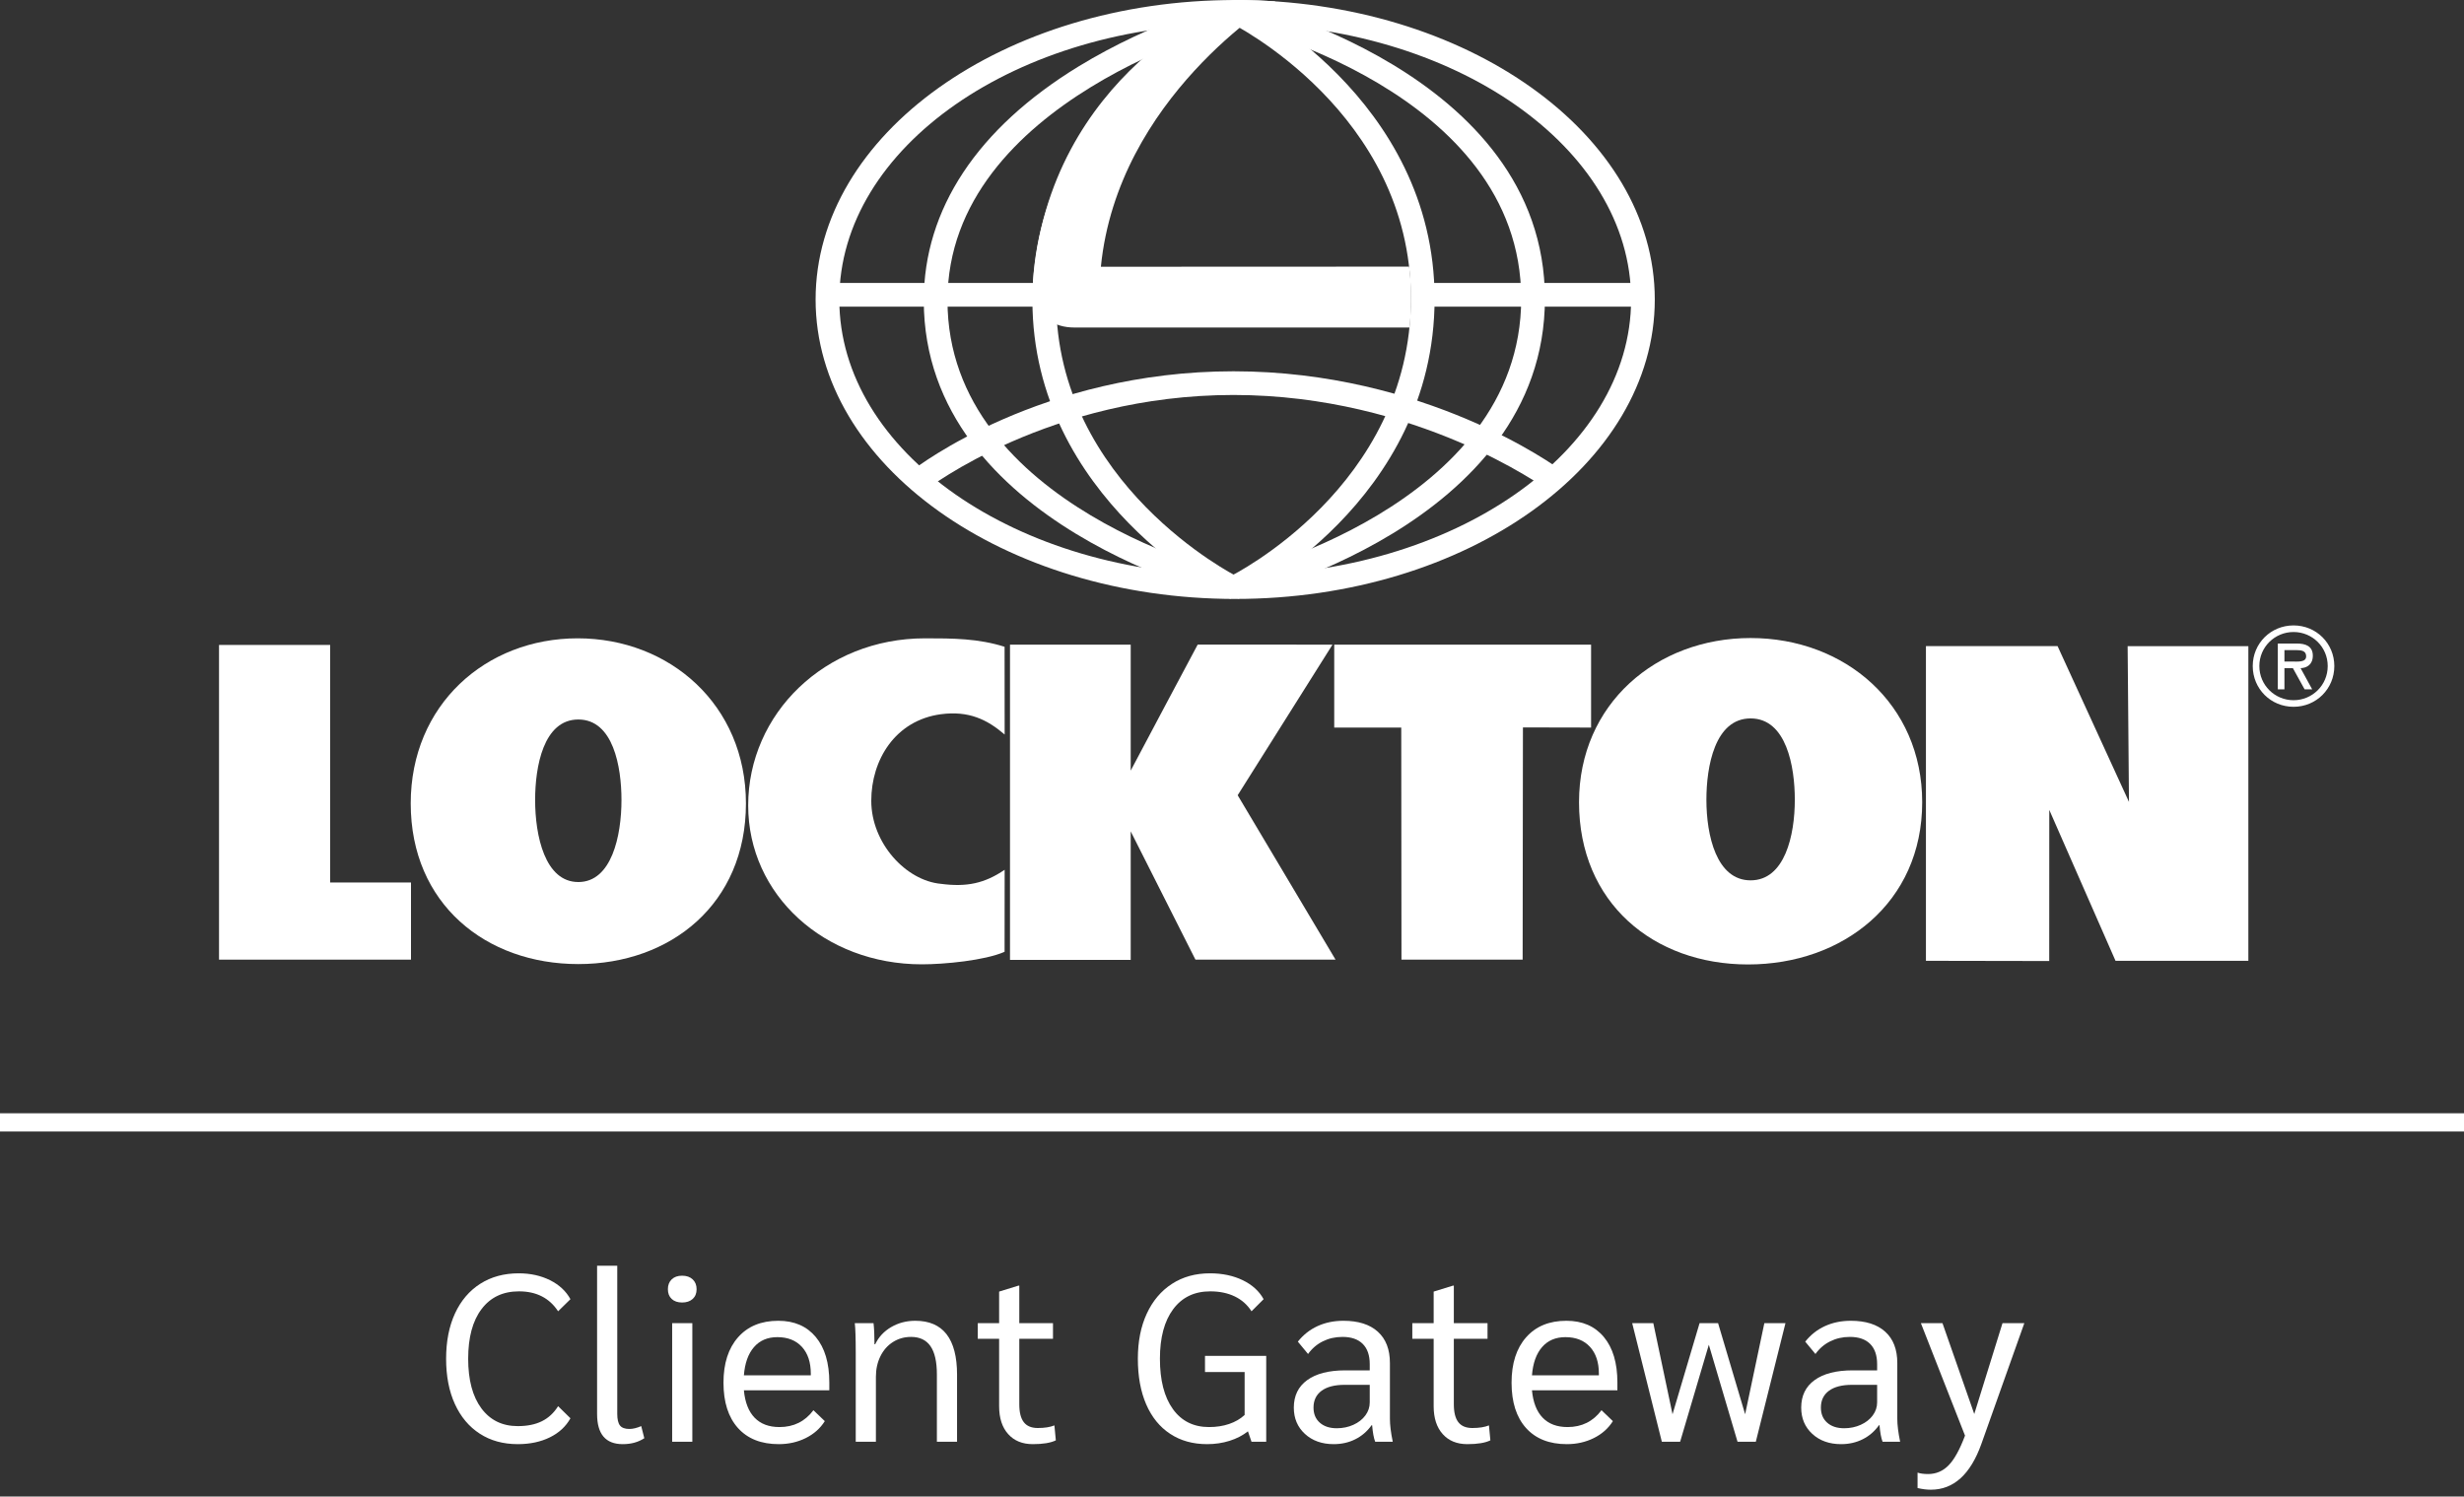 <?xml version="1.0" encoding="UTF-8"?>
<svg width="135px" height="82px" viewBox="0 0 135 82" version="1.1" xmlns="http://www.w3.org/2000/svg" xmlns:xlink="http://www.w3.org/1999/xlink">
    <rect x="0" y="0" width="135" height="82" fill="#333333" stroke="none"/>
    <title>Group 31</title>
    <g id="PF-Admin" stroke="none" stroke-width="1" fill="none" fill-rule="evenodd">
        <g id="Group-31">
            <g id="Group" transform="translate(0, 61)">
                <g id="Client-Gateway" transform="translate(24.442, 8.354)" fill="#FFFFFF" fill-rule="nonzero">
                    <path d="M3.926,9.776 C3.129,9.776 2.435,9.585 1.846,9.204 C1.257,8.823 0.802,8.281 0.481,7.579 C0.16,6.877 0,6.049 0,5.096 C0,4.143 0.163,3.315 0.487,2.613 C0.812,1.911 1.274,1.369 1.872,0.988 C2.47,0.607 3.172,0.416 3.978,0.416 C4.619,0.416 5.191,0.542 5.694,0.793 C6.197,1.044 6.569,1.391 6.812,1.833 L6.136,2.496 C5.659,1.768 4.944,1.404 3.991,1.404 C3.116,1.404 2.433,1.727 1.944,2.373 C1.454,3.018 1.209,3.926 1.209,5.096 C1.209,6.257 1.45,7.163 1.931,7.813 C2.412,8.463 3.077,8.788 3.926,8.788 C4.446,8.788 4.886,8.699 5.245,8.521 C5.605,8.344 5.902,8.069 6.136,7.696 L6.812,8.359 C6.561,8.81 6.184,9.159 5.681,9.405 C5.178,9.652 4.593,9.776 3.926,9.776 Z" id="C"></path>
                    <path d="M9.676,9.776 C8.74,9.776 8.272,9.226 8.272,8.125 L8.272,0 L9.377,0 L9.377,8.112 C9.377,8.415 9.427,8.63 9.527,8.755 C9.627,8.881 9.798,8.944 10.04,8.944 C10.231,8.944 10.448,8.892 10.69,8.788 L10.859,9.451 C10.53,9.668 10.136,9.776 9.676,9.776 Z" id="l"></path>
                    <path d="M12.931,2.015 C12.688,2.015 12.498,1.95 12.359,1.82 C12.22,1.69 12.151,1.512 12.151,1.287 C12.151,1.062 12.22,0.882 12.359,0.748 C12.498,0.613 12.688,0.546 12.931,0.546 C13.174,0.546 13.366,0.613 13.509,0.748 C13.652,0.882 13.724,1.062 13.724,1.287 C13.724,1.512 13.652,1.69 13.509,1.82 C13.366,1.95 13.174,2.015 12.931,2.015 Z M12.385,3.146 L13.49,3.146 L13.49,9.646 L12.385,9.646 L12.385,3.146 Z" id="i"></path>
                    <path d="M20.995,6.825 L16.315,6.825 C16.376,7.484 16.571,7.984 16.9,8.326 C17.23,8.669 17.685,8.84 18.265,8.84 C19.045,8.84 19.665,8.532 20.124,7.917 L20.748,8.515 C20.497,8.914 20.148,9.223 19.702,9.444 C19.255,9.665 18.764,9.776 18.226,9.776 C17.264,9.776 16.519,9.481 15.99,8.892 C15.462,8.303 15.197,7.475 15.197,6.409 C15.197,5.352 15.464,4.522 15.997,3.92 C16.53,3.317 17.264,3.016 18.2,3.016 C19.076,3.016 19.76,3.313 20.254,3.906 C20.748,4.5 20.995,5.33 20.995,6.396 L20.995,6.825 Z M19.981,5.915 C19.981,5.291 19.819,4.801 19.494,4.446 C19.169,4.091 18.72,3.913 18.148,3.913 C17.611,3.913 17.184,4.095 16.868,4.459 C16.551,4.823 16.367,5.339 16.315,6.006 L19.981,6.006 L19.981,5.915 Z" id="e"></path>
                    <path d="M22.443,4.784 C22.443,3.961 22.425,3.415 22.391,3.146 L23.418,3.146 C23.452,3.432 23.47,3.818 23.47,4.303 L23.509,4.303 C23.699,3.904 23.992,3.59 24.386,3.361 C24.781,3.131 25.22,3.016 25.706,3.016 C26.468,3.016 27.04,3.263 27.422,3.757 C27.803,4.251 27.994,4.988 27.994,5.967 L27.994,9.646 L26.889,9.646 L26.889,5.954 C26.889,5.261 26.772,4.745 26.538,4.407 C26.304,4.069 25.948,3.9 25.472,3.9 C25.108,3.9 24.778,3.993 24.484,4.179 C24.189,4.366 23.959,4.626 23.795,4.96 C23.63,5.293 23.548,5.668 23.548,6.084 L23.548,9.646 L22.443,9.646 L22.443,4.784 Z" id="n"></path>
                    <path d="M32.145,9.776 C31.573,9.776 31.122,9.592 30.793,9.223 C30.464,8.855 30.299,8.346 30.299,7.696 L30.299,4.004 L29.129,4.004 L29.129,3.146 L30.299,3.146 L30.299,1.417 L31.352,1.092 L31.404,1.092 L31.404,3.146 L33.25,3.146 L33.25,4.004 L31.404,4.004 L31.404,7.592 C31.404,8.034 31.486,8.361 31.651,8.573 C31.816,8.786 32.071,8.892 32.418,8.892 C32.791,8.892 33.094,8.844 33.328,8.749 L33.406,9.568 C33.12,9.707 32.7,9.776 32.145,9.776 Z" id="t"></path>
                    <path d="M44.933,4.94 L44.933,9.646 L44.127,9.646 L43.932,9.074 C43.646,9.299 43.31,9.473 42.925,9.594 C42.539,9.715 42.129,9.776 41.696,9.776 C40.916,9.776 40.24,9.588 39.668,9.21 C39.096,8.834 38.658,8.294 38.355,7.592 C38.052,6.89 37.9,6.058 37.9,5.096 C37.9,4.151 38.063,3.328 38.388,2.626 C38.713,1.924 39.172,1.38 39.766,0.995 C40.359,0.609 41.055,0.416 41.852,0.416 C42.528,0.416 43.126,0.542 43.646,0.793 C44.166,1.044 44.547,1.391 44.79,1.833 L44.127,2.496 C43.902,2.141 43.596,1.87 43.211,1.683 C42.825,1.497 42.376,1.404 41.865,1.404 C40.998,1.404 40.322,1.729 39.837,2.379 C39.352,3.029 39.109,3.935 39.109,5.096 C39.109,6.275 39.345,7.193 39.818,7.852 C40.29,8.511 40.951,8.84 41.8,8.84 C42.199,8.84 42.565,8.784 42.899,8.671 C43.232,8.558 43.516,8.394 43.75,8.177 L43.75,5.824 L41.579,5.824 L41.579,4.94 L44.933,4.94 Z" id="G"></path>
                    <path d="M48.629,9.776 C47.988,9.776 47.464,9.59 47.056,9.217 C46.649,8.844 46.445,8.363 46.445,7.774 C46.445,7.124 46.69,6.621 47.18,6.266 C47.67,5.911 48.365,5.733 49.266,5.733 L50.605,5.733 L50.605,5.395 C50.605,4.91 50.478,4.539 50.222,4.284 C49.966,4.028 49.596,3.9 49.11,3.9 C48.72,3.9 48.363,3.98 48.038,4.141 C47.713,4.301 47.442,4.533 47.225,4.836 L46.666,4.16 C46.961,3.787 47.321,3.503 47.745,3.308 C48.17,3.114 48.642,3.016 49.162,3.016 C49.977,3.016 50.605,3.215 51.047,3.614 C51.489,4.013 51.71,4.585 51.71,5.33 L51.71,8.385 C51.71,8.723 51.762,9.143 51.866,9.646 L50.904,9.646 C50.826,9.447 50.77,9.143 50.735,8.736 L50.709,8.736 C50.467,9.074 50.168,9.332 49.812,9.509 C49.457,9.687 49.063,9.776 48.629,9.776 Z M48.798,8.905 C49.128,8.905 49.431,8.842 49.708,8.716 C49.986,8.591 50.205,8.42 50.365,8.203 C50.525,7.986 50.605,7.748 50.605,7.488 L50.605,6.526 L49.227,6.526 C48.681,6.526 48.261,6.634 47.966,6.851 C47.672,7.068 47.524,7.375 47.524,7.774 C47.524,8.121 47.639,8.396 47.869,8.6 C48.099,8.803 48.408,8.905 48.798,8.905 Z" id="a"></path>
                    <path d="M55.953,9.776 C55.381,9.776 54.93,9.592 54.601,9.223 C54.272,8.855 54.107,8.346 54.107,7.696 L54.107,4.004 L52.937,4.004 L52.937,3.146 L54.107,3.146 L54.107,1.417 L55.16,1.092 L55.212,1.092 L55.212,3.146 L57.058,3.146 L57.058,4.004 L55.212,4.004 L55.212,7.592 C55.212,8.034 55.294,8.361 55.459,8.573 C55.624,8.786 55.879,8.892 56.226,8.892 C56.599,8.892 56.902,8.844 57.136,8.749 L57.214,9.568 C56.928,9.707 56.508,9.776 55.953,9.776 Z" id="t"></path>
                    <path d="M64.173,6.825 L59.493,6.825 C59.554,7.484 59.749,7.984 60.078,8.326 C60.408,8.669 60.863,8.84 61.443,8.84 C62.223,8.84 62.843,8.532 63.302,7.917 L63.926,8.515 C63.675,8.914 63.326,9.223 62.88,9.444 C62.433,9.665 61.942,9.776 61.404,9.776 C60.442,9.776 59.697,9.481 59.168,8.892 C58.64,8.303 58.375,7.475 58.375,6.409 C58.375,5.352 58.642,4.522 59.175,3.92 C59.708,3.317 60.442,3.016 61.378,3.016 C62.254,3.016 62.938,3.313 63.432,3.906 C63.926,4.5 64.173,5.33 64.173,6.396 L64.173,6.825 Z M63.159,5.915 C63.159,5.291 62.997,4.801 62.672,4.446 C62.347,4.091 61.898,3.913 61.326,3.913 C60.789,3.913 60.362,4.095 60.046,4.459 C59.729,4.823 59.545,5.339 59.493,6.006 L63.159,6.006 L63.159,5.915 Z" id="e"></path>
                    <polygon id="w" points="73.382 3.146 71.757 9.646 70.756 9.646 69.183 4.329 67.61 9.646 66.609 9.646 64.984 3.146 66.141 3.146 67.194 8.138 68.676 3.146 69.69 3.146 71.172 8.138 72.225 3.146"></polygon>
                    <path d="M76.428,9.776 C75.787,9.776 75.263,9.59 74.855,9.217 C74.448,8.844 74.244,8.363 74.244,7.774 C74.244,7.124 74.489,6.621 74.979,6.266 C75.468,5.911 76.164,5.733 77.065,5.733 L78.404,5.733 L78.404,5.395 C78.404,4.91 78.276,4.539 78.021,4.284 C77.765,4.028 77.395,3.9 76.909,3.9 C76.519,3.9 76.162,3.98 75.837,4.141 C75.512,4.301 75.241,4.533 75.024,4.836 L74.465,4.16 C74.76,3.787 75.12,3.503 75.544,3.308 C75.969,3.114 76.441,3.016 76.961,3.016 C77.776,3.016 78.404,3.215 78.846,3.614 C79.288,4.013 79.509,4.585 79.509,5.33 L79.509,8.385 C79.509,8.723 79.561,9.143 79.665,9.646 L78.703,9.646 C78.625,9.447 78.569,9.143 78.534,8.736 L78.508,8.736 C78.266,9.074 77.967,9.332 77.611,9.509 C77.256,9.687 76.862,9.776 76.428,9.776 Z M76.597,8.905 C76.927,8.905 77.23,8.842 77.507,8.716 C77.785,8.591 78.003,8.42 78.164,8.203 C78.324,7.986 78.404,7.748 78.404,7.488 L78.404,6.526 L77.026,6.526 C76.48,6.526 76.06,6.634 75.765,6.851 C75.471,7.068 75.323,7.375 75.323,7.774 C75.323,8.121 75.438,8.396 75.668,8.6 C75.897,8.803 76.207,8.905 76.597,8.905 Z" id="a"></path>
                    <path d="M86.469,3.146 L84.116,9.763 C83.518,11.436 82.595,12.272 81.347,12.272 C81.121,12.272 80.879,12.242 80.619,12.181 L80.619,11.336 C80.775,11.388 80.965,11.414 81.191,11.414 C81.633,11.414 82.01,11.254 82.322,10.933 C82.634,10.612 82.933,10.071 83.219,9.308 L80.801,3.146 L81.984,3.146 L83.726,8.125 L85.273,3.146 L86.469,3.146 Z" id="y"></path>
                </g>
                <line x1="0.5" y1="0.5" x2="134.5" y2="0.5" id="Line" stroke="#FFFFFF" stroke-linecap="square"></line>
            </g>
            <g id="Lockton_Professions_logo" transform="translate(12, 0)" fill="#FFFFFF" fill-rule="nonzero">
                <path d="M55.821,32.802 L55.532,31.536 C55.689,31.5 71.345,27.775 71.345,16.365 C71.345,4.946 55.693,1.32 55.536,1.285 L55.817,0.017 C55.986,0.054 72.644,3.902 72.644,16.365 C72.644,28.812 55.99,32.763 55.821,32.802" id="Fill-1"></path>
                <path d="M55.436,32.81 C55.267,32.772 38.613,28.813 38.613,16.467 C38.613,11.471 41.542,7.039 47.083,3.647 C51.198,1.129 55.249,0.076 55.42,0.033 L55.741,1.291 C55.584,1.331 39.912,5.475 39.912,16.467 C39.912,27.79 55.567,31.508 55.726,31.544 L55.436,32.81" id="Fill-2"></path>
                <path d="M55.676,1.3 C43.715,1.3 33.985,8.078 33.985,16.41 C33.985,24.741 43.715,31.519 55.676,31.519 C67.636,31.519 77.366,24.741 77.366,16.41 C77.366,8.078 67.636,1.3 55.676,1.3 Z M55.676,32.818 C43,32.818 32.686,25.457 32.686,16.41 C32.686,7.362 43,0.001 55.676,0.001 C68.352,0.001 78.664,7.362 78.664,16.41 C78.664,25.457 68.352,32.818 55.676,32.818 L55.676,32.818 Z" id="Fill-3"></path>
                <path d="M113.162,35.621 L113.162,36.248 L113.55,36.248 C113.886,36.248 114.352,36.305 114.352,35.963 C114.352,35.651 114.084,35.621 113.785,35.621 L113.162,35.621 Z M114.683,37.772 L114.267,37.772 L113.626,36.611 L113.162,36.611 L113.162,37.772 L112.799,37.772 L112.799,35.262 L113.854,35.262 C114.306,35.262 114.717,35.395 114.717,35.926 C114.717,36.42 114.382,36.6 114.047,36.611 L114.683,37.772 Z M111.787,36.496 C111.787,37.549 112.64,38.367 113.661,38.367 C114.683,38.367 115.533,37.549 115.533,36.496 C115.533,35.444 114.683,34.63 113.661,34.63 C112.64,34.63 111.787,35.444 111.787,36.496 Z M111.425,36.496 C111.425,35.254 112.413,34.269 113.661,34.269 C114.908,34.269 115.895,35.254 115.895,36.496 C115.895,37.741 114.908,38.728 113.661,38.728 C112.413,38.728 111.425,37.741 111.425,36.496 L111.425,36.496 Z" id="Fill-4"></path>
                <polygon id="Fill-5" points="33.102 16.803 45.46 16.803 45.46 15.504 33.102 15.504"></polygon>
                <polygon id="Fill-6" points="66.073 16.803 78.041 16.803 78.041 15.504 66.073 15.504"></polygon>
                <path d="M72.752,26.811 C72.683,26.759 65.634,21.642 55.58,21.642 C45.518,21.642 38.846,26.749 38.78,26.801 L37.981,25.776 C38.266,25.554 45.075,20.344 55.58,20.344 C66.08,20.344 73.226,25.545 73.524,25.766 L72.752,26.811" id="Fill-7"></path>
                <polyline id="Fill-8" points="0 35.339 6.089 35.339 6.089 48.355 10.518 48.355 10.518 52.582 0 52.582 0 35.339"></polyline>
                <path d="M17.319,43.834 C17.319,45.796 17.857,48.33 19.686,48.33 C21.513,48.33 22.05,45.796 22.05,43.834 C22.05,42.017 21.602,39.424 19.686,39.424 C17.771,39.424 17.319,42.017 17.319,43.834 Z M28.869,44.023 C28.869,49.527 24.75,52.825 19.686,52.825 C14.621,52.825 10.503,49.527 10.503,44.023 C10.503,38.628 14.606,34.976 19.65,34.976 C24.695,34.976 28.869,38.628 28.869,44.023 L28.869,44.023 Z" id="Fill-9"></path>
                <path d="M43.044,40.247 C42.086,39.424 41.075,38.934 39.549,39.135 C37.037,39.475 35.736,41.649 35.736,43.877 C35.736,46.198 37.633,48.255 39.556,48.429 C40.958,48.613 41.945,48.407 43.044,47.658 L43.04,52.153 C41.945,52.632 39.724,52.839 38.507,52.839 C33.166,52.839 28.992,49.035 28.992,44.133 C28.992,39.116 33.187,34.976 38.678,34.976 C40.216,34.976 41.597,34.983 43.04,35.439 L43.044,40.247" id="Fill-10"></path>
                <path d="M43.337,35.322 L49.95,35.322 L49.95,42.225 C50.07,41.981 53.62,35.32 53.62,35.32 L61.006,35.322 L55.811,43.574 L61.173,52.582 L53.497,52.582 L49.95,45.554 L49.95,52.596 L43.337,52.596 L43.337,35.322" id="Fill-11"></path>
                <polyline id="Fill-12" points="61.101 35.322 75.174 35.322 75.174 39.866 71.44 39.858 71.424 52.582 64.785 52.582 64.773 39.866 61.101 39.866 61.101 35.322"></polyline>
                <polyline id="Fill-13" points="93.52 35.402 100.732 35.402 104.644 43.94 104.571 35.407 111.185 35.407 111.185 52.646 103.907 52.646 100.278 44.377 100.275 52.658 93.52 52.646 93.52 35.402"></polyline>
                <path d="M81.492,43.82 C81.492,45.781 82.044,48.237 83.914,48.237 C85.786,48.237 86.336,45.781 86.336,43.82 C86.336,42.003 85.877,39.365 83.914,39.365 C81.953,39.365 81.492,42.003 81.492,43.82 Z M93.315,43.957 C93.315,49.466 88.96,52.846 83.774,52.846 C78.591,52.846 74.513,49.466 74.513,43.957 C74.513,38.571 78.753,34.96 83.914,34.96 C89.077,34.96 93.315,38.571 93.315,43.957 L93.315,43.957 Z" id="Fill-14"></path>
                <path d="M55.959,32.753 L55.393,31.584 C55.493,31.536 65.301,26.662 65.301,16.365 C65.301,6.17 55.492,1.283 55.393,1.235 L55.96,0.067 C56.067,0.119 66.6,5.366 66.6,16.365 C66.6,27.489 56.065,32.702 55.959,32.753" id="Fill-15"></path>
                <g id="Group-19" transform="translate(44.565, 0)">
                    <path d="M10.634,32.751 C10.528,32.698 -4.4408921e-16,27.348 -4.4408921e-16,16.454 C-4.4408921e-16,5.509 10.526,0.123 10.633,0.07 L11.214,1.231 C11.114,1.281 1.299,6.322 1.299,16.454 C1.299,26.551 11.113,31.538 11.212,31.587 L10.634,32.751" id="Fill-16"></path>
                    <path d="M20.64,14.609 C20.869,16.315 20.662,17.946 20.662,17.946 L2.306,17.946 C-0.092,17.946 0.028,15.488 0.028,15.488 C0.884,3.957 10.929,0.01 10.929,0.01 C11.655,-0.033 13.318,0.075 13.318,0.075 C13.318,0.075 4.677,5.342 3.751,14.616 L20.64,14.609" id="Fill-18"></path>
                </g>
            </g>
        </g>
    </g>
</svg>